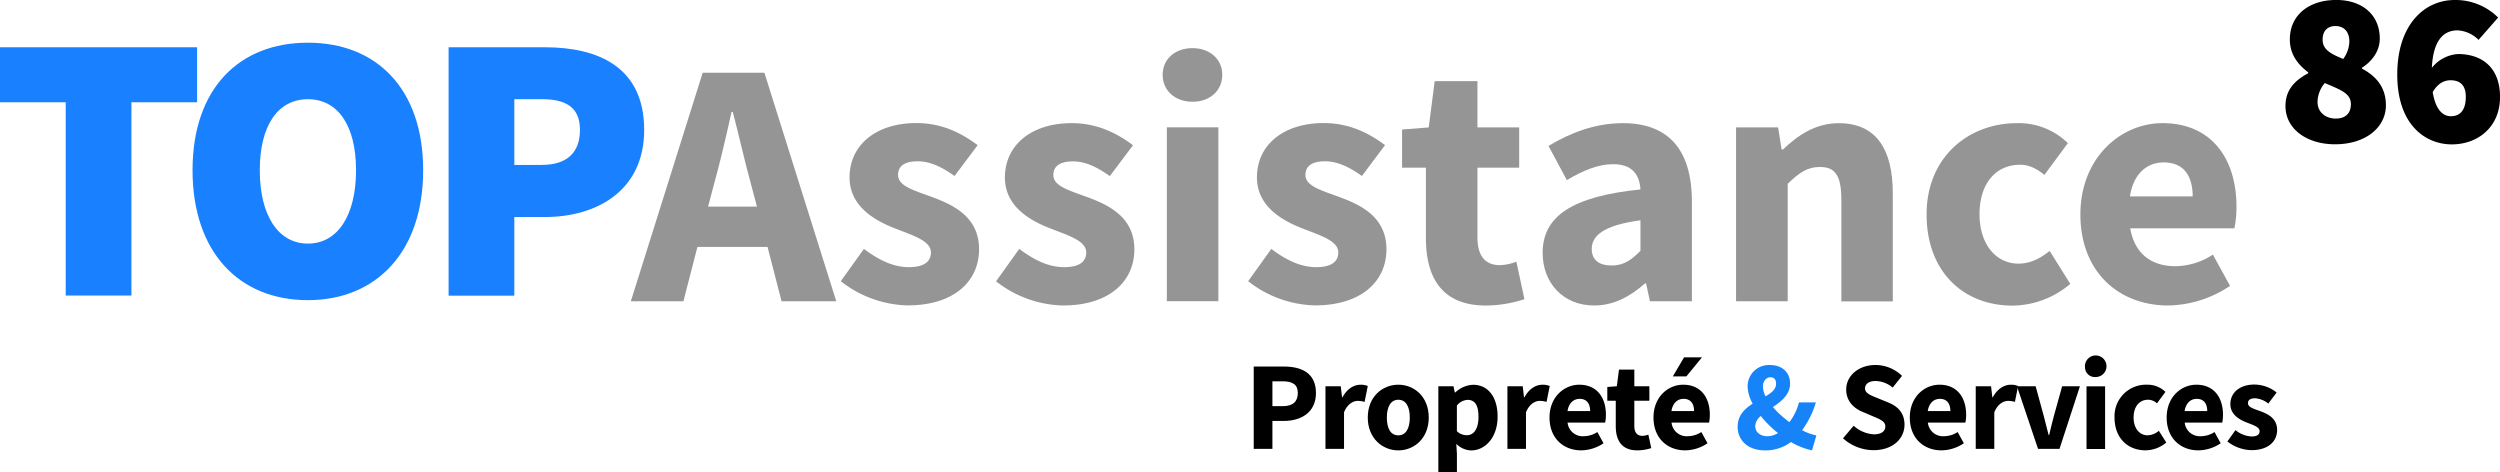 <svg id="Calque_1" data-name="Calque 1" xmlns="http://www.w3.org/2000/svg" viewBox="0 0 786.44 148.51"><defs><style>.cls-1{fill:#1980ff}.cls-2{fill:#959595}</style></defs><g id="Layer_3" data-name="Layer 3"><g id="_Groupe_" data-name="&lt;Groupe&gt;"><g id="_Groupe_2" data-name="&lt;Groupe&gt;"><path id="_Tracé_" data-name="&lt;Tracé&gt;" class="cls-1" d="M23.55 44.88H2.88V27.57h62v17.3H44.22v60.8H23.55V44.88Z" transform="translate(-2.88 -12.7)"/><path id="_Tracé_transparent_" data-name="&lt;Tracé transparent&gt;" class="cls-1" d="M63.45 66.26c0-25.72 14.66-40.13 36.29-40.13S136 40.67 136 66.26s-14.66 40.86-36.29 40.86S63.45 92 63.45 66.26Zm51.43 0c0-14.18-5.77-22.35-15.14-22.35S84.6 52.08 84.6 66.26s5.77 23.07 15.14 23.07 15.14-8.89 15.14-23.07Z" transform="translate(-2.88 -12.7)"/><path id="_Tracé_transparent_2" data-name="&lt;Tracé transparent&gt;" class="cls-1" d="M144 27.57h30.28c16.82 0 31.24 6.25 31.24 26 0 19.11-14.9 27.4-31.24 27.4h-9.61v24.75H144V27.57Zm29.32 37c8.17 0 12-4.08 12-11.06s-4.33-9.61-12-9.61h-8.65v20.68h8.65Z" transform="translate(-2.88 -12.7)"/></g></g><g id="_Groupe_3" data-name="&lt;Groupe&gt;"><g id="_Groupe_4" data-name="&lt;Groupe&gt;"><path id="_Tracé_transparent_3" data-name="&lt;Tracé transparent&gt;" class="cls-2" d="M244.33 90.38h-22.06l-4.41 17.1h-16.54l22.61-71.91h19.41l22.61 71.91h-17.21ZM241 77.69l-1.76-6.62c-2-7.17-3.86-15.66-5.85-23.16H233c-1.65 7.61-3.64 16-5.62 23.16l-1.76 6.62H241Z" transform="translate(-2.88 -12.7)"/><path id="_Tracé_2" data-name="&lt;Tracé&gt;" class="cls-2" d="M274.65 91c5 3.75 9.48 5.74 14.12 5.74 4.85 0 6.95-1.76 6.95-4.63 0-3.64-5.51-5.29-11.14-7.5-6.62-2.54-14.45-7.06-14.45-16.1 0-10.15 8.27-17.1 21-17.1 8.38 0 14.56 3.42 19.3 6.95l-7.28 9.71c-4-2.87-7.72-4.63-11.58-4.63-4.19 0-6.18 1.54-6.18 4.3 0 3.53 5.07 4.85 10.7 6.95 6.95 2.54 14.78 6.4 14.78 16.43s-7.83 17.65-22.5 17.65a35.32 35.32 0 0 1-21-7.61Z" transform="translate(-2.88 -12.7)"/><path id="_Tracé_3" data-name="&lt;Tracé&gt;" class="cls-2" d="M323.51 91c5 3.75 9.48 5.74 14.12 5.74 4.85 0 6.95-1.76 6.95-4.63 0-3.64-5.52-5.29-11.14-7.5C326.82 82.1 319 77.58 319 68.54c0-10.15 8.27-17.1 21-17.1 8.38 0 14.56 3.42 19.3 6.95L352 68.1c-4-2.87-7.72-4.63-11.58-4.63-4.19 0-6.18 1.54-6.18 4.3 0 3.53 5.07 4.85 10.7 6.95 6.95 2.54 14.78 6.4 14.78 16.43s-7.83 17.65-22.5 17.65a35.32 35.32 0 0 1-21-7.61Z" transform="translate(-2.88 -12.7)"/><path id="_Tracé_transparent_4" data-name="&lt;Tracé transparent&gt;" class="cls-2" d="M368.62 36.22c0-5 4-8.38 9.38-8.38s9.38 3.42 9.38 8.38-3.86 8.49-9.37 8.49-9.39-3.52-9.39-8.49Zm1.32 16.54h16.21v54.7h-16.21V52.77Z" transform="translate(-2.88 -12.7)"/><path id="_Tracé_4" data-name="&lt;Tracé&gt;" class="cls-2" d="M402.8 91c5 3.75 9.48 5.74 14.12 5.74 4.85 0 6.95-1.76 6.95-4.63 0-3.64-5.52-5.29-11.14-7.5-6.62-2.54-14.45-7.06-14.45-16.1 0-10.15 8.27-17.1 21-17.1 8.38 0 14.56 3.42 19.3 6.95l-7.28 9.71c-4-2.87-7.72-4.63-11.58-4.63-4.19 0-6.18 1.54-6.18 4.3 0 3.53 5.07 4.85 10.7 6.95 6.95 2.54 14.78 6.4 14.78 16.43s-7.83 17.65-22.5 17.65a35.32 35.32 0 0 1-21-7.61Z" transform="translate(-2.88 -12.7)"/><path id="_Tracé_5" data-name="&lt;Tracé&gt;" class="cls-2" d="M451.44 65.45h-7.5v-12l8.38-.66 1.88-14.56h13.45v14.54h13.13v12.68h-13.13V87.4c0 6.18 2.76 8.71 7.06 8.71a15.49 15.49 0 0 0 5.18-1.1l2.54 11.8a39.37 39.37 0 0 1-12.13 2c-13.57 0-18.86-8.49-18.86-21.18V65.45Z" transform="translate(-2.88 -12.7)"/><path id="_Tracé_transparent_5" data-name="&lt;Tracé transparent&gt;" class="cls-2" d="M518.93 72.29c-.33-4.85-2.76-7.94-8.6-7.94-4.63 0-9.27 1.88-14.56 5L490 58.61c6.95-4.19 14.78-7.17 23.38-7.17 14 0 21.73 7.94 21.73 24.71v31.32h-13.2l-1.21-5.62h-.33c-4.63 4.08-9.82 6.95-16 6.95-9.93 0-16.21-7.28-16.21-16.54 0-11.48 9.16-17.76 30.77-19.97Zm-9 23.93c3.75 0 6.18-1.76 9-4.63V82c-11.58 1.54-15.33 4.85-15.33 9 0 3.57 2.4 5.22 6.29 5.22Z" transform="translate(-2.88 -12.7)"/><path id="_Tracé_6" data-name="&lt;Tracé&gt;" class="cls-2" d="M549 52.77h13.23l1.1 6.95h.44c4.63-4.41 10.15-8.27 17.54-8.27 11.91 0 17 8.38 17 22.06v34h-16.18V75.6c0-7.94-2.1-10.37-6.73-10.37-4.08 0-6.62 1.88-10.15 5.29v36.95H549v-54.7Z" transform="translate(-2.88 -12.7)"/><path id="_Tracé_7" data-name="&lt;Tracé&gt;" class="cls-2" d="M637.38 51.44a22.09 22.09 0 0 1 16 6.29l-7.39 10c-2.65-2.21-5.07-3.2-7.61-3.2-7.83 0-12.79 6.07-12.79 15.55s5.18 15.55 12.24 15.55c4 0 7.17-1.87 9.82-4l6.49 10.37a28.39 28.39 0 0 1-18.2 6.84c-15.22 0-27-10.48-27-28.68s13.33-28.72 28.44-28.72Z" transform="translate(-2.88 -12.7)"/><path id="_Tracé_transparent_6" data-name="&lt;Tracé transparent&gt;" class="cls-2" d="M683.15 51.44c15.55 0 23.27 11.36 23.27 26.25a32.1 32.1 0 0 1-.66 6.84H673c1.43 8.27 6.95 11.91 14.23 11.91A22 22 0 0 0 699 92.8l5.4 9.82a35.79 35.79 0 0 1-19.4 6.18c-15.66 0-27.68-10.59-27.68-28.67.02-17.77 12.68-28.69 25.83-28.69Zm9.49 23.05c0-6.29-2.65-10.7-9.15-10.7-5.07 0-9.48 3.42-10.59 10.7h19.74Z" transform="translate(-2.88 -12.7)"/></g></g><g id="_Groupe_5" data-name="&lt;Groupe&gt;"><path id="_Tracé_transparent_7" data-name="&lt;Tracé transparent&gt;" d="M729 35.74v-.28c-3.45-2.62-5.79-5.79-5.79-10.35 0-7.73 6.07-12.42 14.63-12.42 8.14 0 13.66 4.69 13.66 12.14 0 4-2.48 7.17-5.59 9.18v.28c4.28 2.28 7.52 5.73 7.52 11.52 0 7-6.41 12.28-16 12.28-8.9 0-15.59-4.83-15.59-12-.05-5.09 2.98-8.14 7.16-10.35ZM737.65 50c2.62 0 4.76-1.24 4.76-4.55s-3-4.42-8.21-6.62a9.42 9.42 0 0 0-2.28 5.93c.01 3.4 2.7 5.24 5.73 5.24Zm4.28-24.28c0-3-1.66-4.83-4.41-4.83-2.14 0-4 1.24-4 4.28s2.35 4.41 6.48 6.07a9.58 9.58 0 0 0 1.93-5.57Z" transform="translate(-2.88 -12.7)"/><path id="_Tracé_transparent_8" data-name="&lt;Tracé transparent&gt;" d="M782.57 25.25a10 10 0 0 0-6.62-3c-4.28 0-7.66 3-8.07 11.8a11.48 11.48 0 0 1 8.21-4.35c7.45 0 13.24 4.14 13.24 13.52s-6.9 14.9-15.18 14.9S757 52 757 36.15s8.69-23.45 18.07-23.45a19 19 0 0 1 13.66 5.52Zm-4 17.94c0-4.21-2.35-5.24-4.83-5.24-2 0-4 1-5.59 3.72 1 6.14 3.59 7.59 5.73 7.59 2.48 0 4.68-1.45 4.68-6.07Z" transform="translate(-2.88 -12.7)"/></g><g id="_Groupe_6" data-name="&lt;Groupe&gt;"><path id="_Tracé_transparent_9" data-name="&lt;Tracé transparent&gt;" d="M397.27 128h9.45c5.64 0 10.13 2.07 10.13 8.34 0 6.08-4.65 8.78-10.13 8.78h-3.57v8.78h-5.88V128Zm9.1 12.47c3.22 0 4.77-1.43 4.77-4.13s-1.67-3.69-4.77-3.69h-3.22v7.82h3.22Z" transform="translate(-2.88 -12.7)"/><path id="_Tracé_8" data-name="&lt;Tracé&gt;" d="M419.88 134.2h4.77l.4 3.46h.16c1.43-2.66 3.57-3.93 5.6-3.93a5.67 5.67 0 0 1 2.34.4l-1 5a7.35 7.35 0 0 0-2.14-.32c-1.47 0-3.3 1-4.33 3.61v11.48h-5.84v-19.7Z" transform="translate(-2.88 -12.7)"/><path id="_Tracé_transparent_10" data-name="&lt;Tracé transparent&gt;" d="M442.76 133.72c5 0 9.57 3.77 9.57 10.33s-4.61 10.33-9.57 10.33-9.61-3.77-9.61-10.33 4.6-10.33 9.61-10.33Zm0 15.93c2.38 0 3.61-2.18 3.61-5.6s-1.23-5.6-3.61-5.6-3.61 2.18-3.61 5.6 1.18 5.6 3.61 5.6Z" transform="translate(-2.88 -12.7)"/><path id="_Tracé_transparent_11" data-name="&lt;Tracé transparent&gt;" d="M461.19 155.45v5.76h-5.84v-27h4.77l.4 1.95h.16a8.65 8.65 0 0 1 5.6-2.42c4.77 0 7.71 3.93 7.71 10 0 6.75-4.05 10.65-8.3 10.65a6.83 6.83 0 0 1-4.69-2.07Zm3.14-5.84c2 0 3.65-1.75 3.65-5.8 0-3.53-1.07-5.32-3.42-5.32a4.56 4.56 0 0 0-3.38 1.79v8.06a4.53 4.53 0 0 0 3.15 1.27Z" transform="translate(-2.88 -12.7)"/><path id="_Tracé_9" data-name="&lt;Tracé&gt;" d="M477.12 134.2h4.77l.4 3.46h.16c1.43-2.66 3.57-3.93 5.6-3.93a5.67 5.67 0 0 1 2.34.4l-1 5a7.35 7.35 0 0 0-2.14-.32c-1.47 0-3.3 1-4.33 3.61v11.48h-5.84v-19.7Z" transform="translate(-2.88 -12.7)"/><path id="_Tracé_transparent_12" data-name="&lt;Tracé transparent&gt;" d="M499.68 133.72c5.6 0 8.38 4.09 8.38 9.45a11.58 11.58 0 0 1-.24 2.46H496a4.77 4.77 0 0 0 5.12 4.29 7.94 7.94 0 0 0 4.25-1.31l1.95 3.53a12.88 12.88 0 0 1-7 2.23c-5.64 0-10-3.81-10-10.33s4.68-10.32 9.36-10.32Zm3.42 8.3c0-2.26-1-3.85-3.3-3.85-1.83 0-3.42 1.23-3.81 3.85h7.11Z" transform="translate(-2.88 -12.7)"/><path id="_Tracé_10" data-name="&lt;Tracé&gt;" d="M511.2 138.77h-2.7v-4.33l3-.24.68-5.24H517v5.24h4.73v4.57H517v7.9c0 2.22 1 3.14 2.54 3.14a5.58 5.58 0 0 0 1.87-.4l.91 4.25a14.21 14.21 0 0 1-4.37.71c-4.89 0-6.79-3.06-6.79-7.63v-8Z" transform="translate(-2.88 -12.7)"/><path id="_Tracé_transparent_13" data-name="&lt;Tracé transparent&gt;" d="M532.37 133.72c5.6 0 8.38 4.09 8.38 9.45a11.59 11.59 0 0 1-.24 2.46h-11.8a4.77 4.77 0 0 0 5.12 4.29 7.94 7.94 0 0 0 4.25-1.31l1.95 3.53a12.88 12.88 0 0 1-7 2.23c-5.64 0-10-3.81-10-10.33s4.61-10.32 9.34-10.32Zm3.42 8.3c0-2.26-1-3.85-3.3-3.85-1.83 0-3.41 1.23-3.81 3.85h7.11Zm-2.42-10.92h-4.25l3.53-6h5.64Z" transform="translate(-2.88 -12.7)"/><path id="_Tracé_transparent_14" data-name="&lt;Tracé transparent&gt;" d="M572.89 154.38a22.85 22.85 0 0 1-6.63-2.62 13.31 13.31 0 0 1-8.14 2.62c-5.64 0-8.62-3.42-8.62-7.39 0-3.61 2.18-5.68 4.73-7.31a11.9 11.9 0 0 1-1.59-5.36 6.68 6.68 0 0 1 7-6.79c3.89 0 6.35 2.3 6.35 5.88 0 3.38-2.7 5.52-5.4 7.35a31.35 31.35 0 0 0 5.2 4.73 17.29 17.29 0 0 0 3-6.2h5.32a28.52 28.52 0 0 1-4.33 8.74 15.52 15.52 0 0 0 4.49 1.63Zm-14-4.45a6.39 6.39 0 0 0 3.3-1 34.47 34.47 0 0 1-5.4-5.36 4.25 4.25 0 0 0-1.75 3.1c-.04 1.91 1.52 3.26 3.82 3.26Zm-.6-12.55c1.87-1.11 3.3-2.22 3.3-4 0-1.23-.56-2-1.79-2s-2.34 1.11-2.34 2.9a7.4 7.4 0 0 0 .81 3.1Z" transform="translate(-2.88 -12.7)" style="fill:#1683f8"/><path id="_Tracé_11" data-name="&lt;Tracé&gt;" d="M586 146.63a10.3 10.3 0 0 0 6.35 2.7c2.42 0 3.61-1 3.61-2.5s-1.47-2.15-3.73-3.1l-3.34-1.43c-2.7-1.07-5.24-3.3-5.24-7.07 0-4.29 3.85-7.71 9.22-7.71a12 12 0 0 1 8.34 3.42l-2.94 3.69a8.5 8.5 0 0 0-5.4-2.07c-2 0-3.3.87-3.3 2.34s1.71 2.15 4 3.06l3.3 1.35c3.14 1.27 5.12 3.38 5.12 7 0 4.29-3.57 8-9.73 8a14.35 14.35 0 0 1-9.61-3.73Z" transform="translate(-2.88 -12.7)"/><path id="_Tracé_transparent_15" data-name="&lt;Tracé transparent&gt;" d="M613 133.72c5.6 0 8.38 4.09 8.38 9.45a11.59 11.59 0 0 1-.24 2.46h-11.8a4.77 4.77 0 0 0 5.12 4.29 7.94 7.94 0 0 0 4.25-1.31l1.95 3.53a12.88 12.88 0 0 1-7 2.23c-5.64 0-10-3.81-10-10.33s4.62-10.32 9.34-10.32Zm3.42 8.3c0-2.26-1-3.85-3.3-3.85-1.83 0-3.41 1.23-3.81 3.85h7.11Z" transform="translate(-2.88 -12.7)"/><path id="_Tracé_12" data-name="&lt;Tracé&gt;" d="M624.45 134.2h4.77l.4 3.46h.16c1.43-2.66 3.57-3.93 5.6-3.93a5.67 5.67 0 0 1 2.34.4l-1 5a7.35 7.35 0 0 0-2.15-.32c-1.47 0-3.3 1-4.33 3.61v11.48h-5.84v-19.7Z" transform="translate(-2.88 -12.7)"/><path id="_Tracé_13" data-name="&lt;Tracé&gt;" d="M637.36 134.2h5.88l2.54 9.29c.52 1.95 1 4 1.55 6.08h.16c.48-2.07 1-4.13 1.51-6.08l2.58-9.29h5.6l-6.43 19.7H644Z" transform="translate(-2.88 -12.7)"/><path id="_Tracé_transparent_16" data-name="&lt;Tracé transparent&gt;" d="M658.77 128.24a3.39 3.39 0 1 1 3.38 3.06 3.09 3.09 0 0 1-3.38-3.06Zm.48 6h5.84v19.7h-5.84V134.2Z" transform="translate(-2.88 -12.7)"/><path id="_Tracé_14" data-name="&lt;Tracé&gt;" d="M678.31 133.72a8 8 0 0 1 5.76 2.26l-2.66 3.61a4.21 4.21 0 0 0-2.74-1.15c-2.82 0-4.61 2.18-4.61 5.6s1.87 5.6 4.41 5.6a5.68 5.68 0 0 0 3.53-1.43l2.34 3.69a10.22 10.22 0 0 1-6.55 2.46c-5.48 0-9.73-3.77-9.73-10.33a9.9 9.9 0 0 1 10.25-10.31Z" transform="translate(-2.88 -12.7)"/><path id="_Tracé_transparent_17" data-name="&lt;Tracé transparent&gt;" d="M693.8 133.72c5.6 0 8.38 4.09 8.38 9.45a11.59 11.59 0 0 1-.24 2.46h-11.8a4.77 4.77 0 0 0 5.12 4.29 7.94 7.94 0 0 0 4.25-1.31l1.95 3.53a12.88 12.88 0 0 1-7 2.23c-5.64 0-10-3.81-10-10.33s4.61-10.32 9.34-10.32Zm3.42 8.3c0-2.26-1-3.85-3.3-3.85-1.83 0-3.41 1.23-3.81 3.85h7.11Z" transform="translate(-2.88 -12.7)"/><path id="_Tracé_15" data-name="&lt;Tracé&gt;" d="M706.11 148a8.49 8.49 0 0 0 5.09 2c1.75 0 2.5-.64 2.5-1.67 0-1.31-2-1.91-4-2.7-2.38-.91-5.2-2.54-5.2-5.8 0-3.65 3-6.16 7.55-6.16a11.33 11.33 0 0 1 7 2.5l-2.62 3.49a7.27 7.27 0 0 0-4.17-1.67c-1.51 0-2.22.56-2.22 1.55 0 1.27 1.83 1.75 3.85 2.5 2.5.91 5.32 2.3 5.32 5.92s-2.82 6.35-8.1 6.35a12.72 12.72 0 0 1-7.55-2.74Z" transform="translate(-2.88 -12.7)"/></g></g></svg>